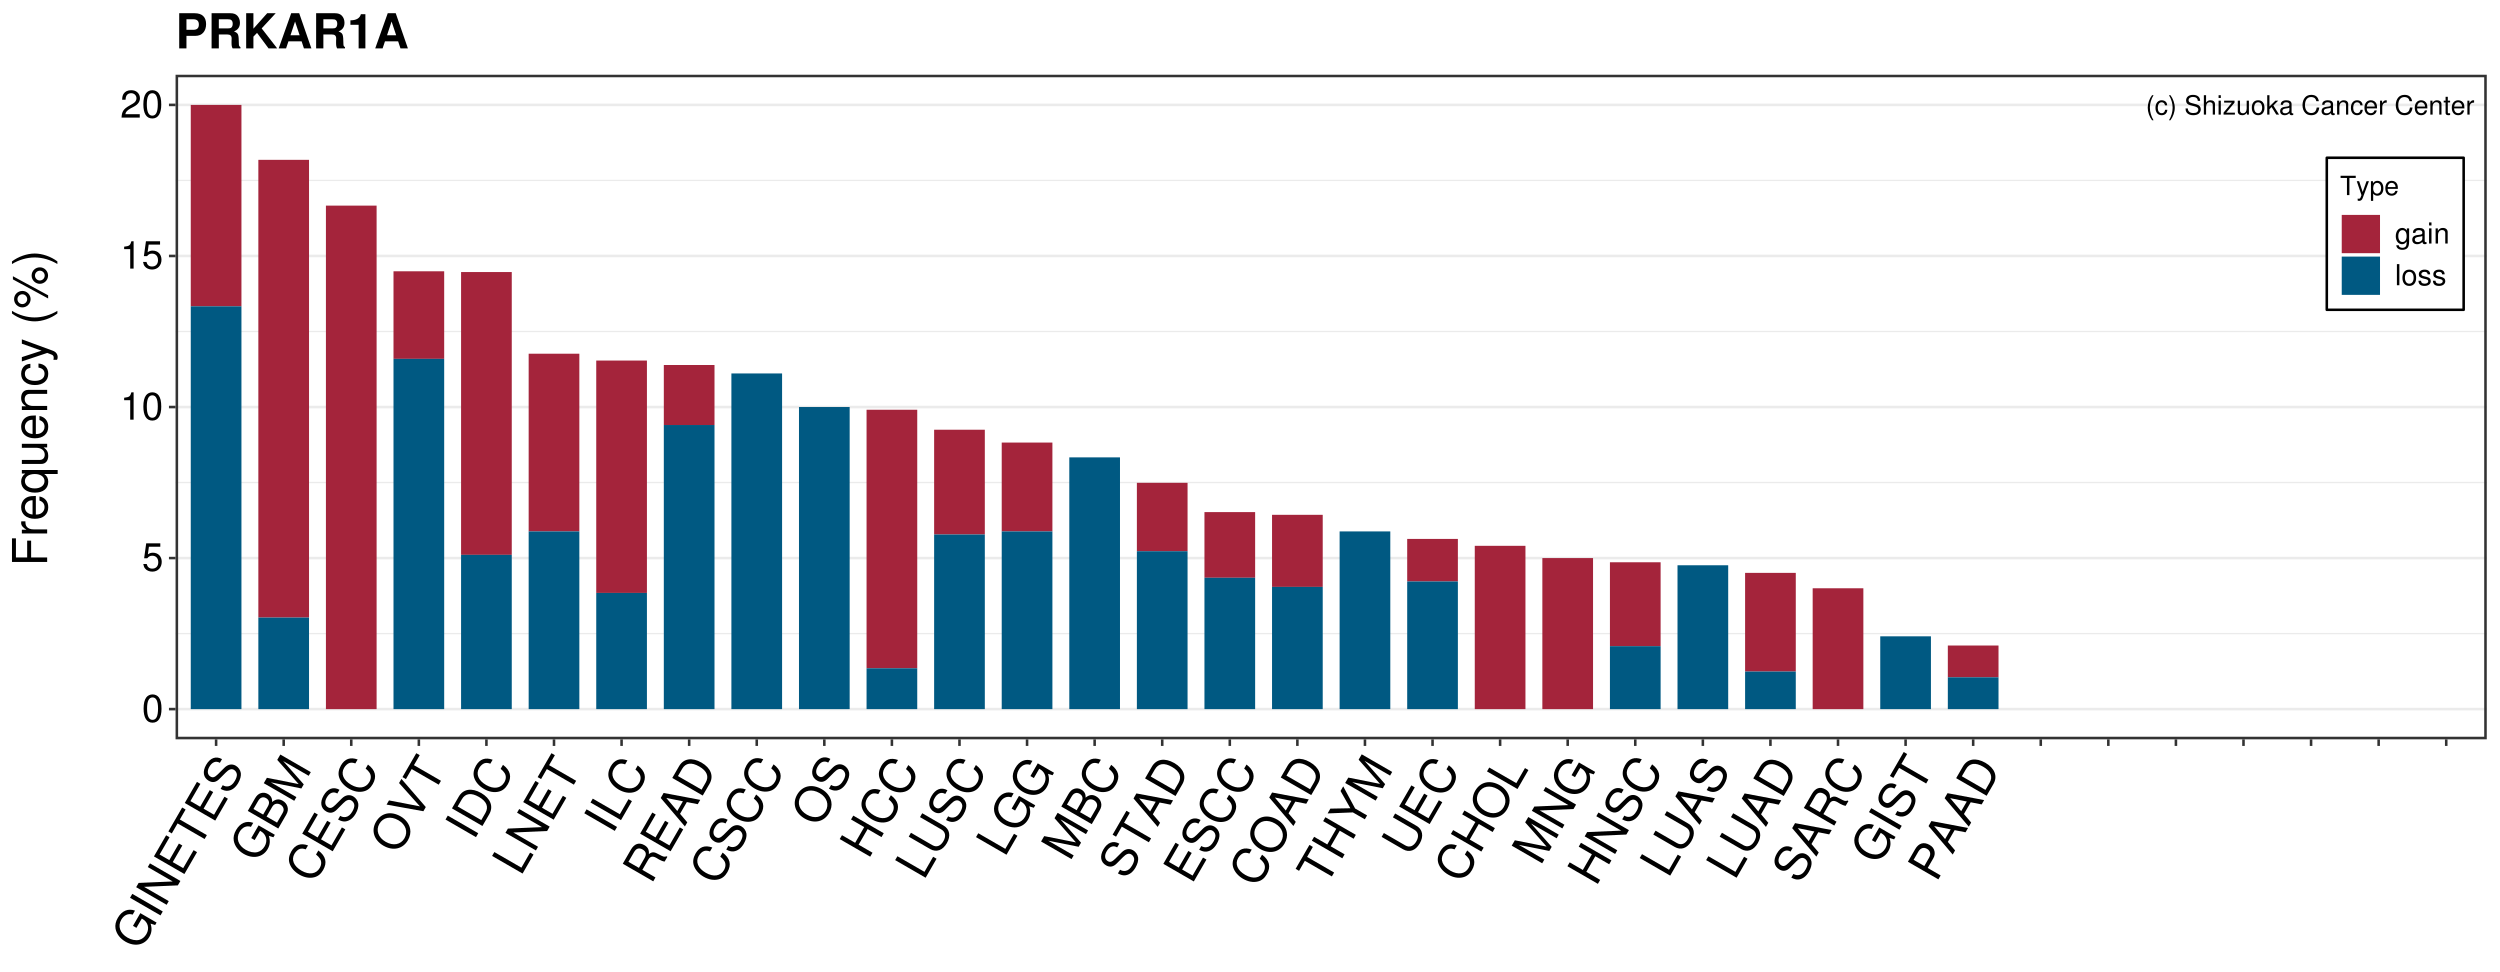<?xml version="1.0" encoding="UTF-8"?>
<svg xmlns="http://www.w3.org/2000/svg" xmlns:xlink="http://www.w3.org/1999/xlink" width="1036pt" height="403pt" viewBox="0 0 1036 403" version="1.1">
<defs>
<g>
<symbol overflow="visible" id="glyph0-0">
<path style="stroke:none;" d=""/>
</symbol>
<symbol overflow="visible" id="glyph0-1">
<path style="stroke:none;" d="M 2.609 -8.047 C 1.5 -6.609 0.812 -4.594 0.812 -2.859 C 0.812 -1.109 1.5 0.891 2.609 2.344 L 3.219 2.344 C 2.25 0.766 1.703 -1.094 1.703 -2.859 C 1.703 -4.625 2.25 -6.484 3.219 -8.047 Z M 2.609 -8.047 "/>
</symbol>
<symbol overflow="visible" id="glyph0-2">
<path style="stroke:none;" d="M 5.203 -3.844 C 5.156 -4.406 5.031 -4.766 4.812 -5.094 C 4.422 -5.641 3.719 -5.953 2.922 -5.953 C 1.359 -5.953 0.344 -4.719 0.344 -2.797 C 0.344 -0.922 1.344 0.25 2.906 0.25 C 4.281 0.25 5.156 -0.578 5.266 -1.984 L 4.344 -1.984 C 4.188 -1.062 3.719 -0.594 2.922 -0.594 C 1.906 -0.594 1.297 -1.422 1.297 -2.797 C 1.297 -4.234 1.906 -5.109 2.906 -5.109 C 3.672 -5.109 4.172 -4.656 4.281 -3.844 Z M 5.203 -3.844 "/>
</symbol>
<symbol overflow="visible" id="glyph0-3">
<path style="stroke:none;" d="M 1.031 2.344 C 2.125 0.891 2.828 -1.109 2.828 -2.844 C 2.828 -4.594 2.125 -6.609 1.031 -8.047 L 0.422 -8.047 C 1.391 -6.469 1.938 -4.625 1.938 -2.844 C 1.938 -1.094 1.391 0.766 0.422 2.344 Z M 1.031 2.344 "/>
</symbol>
<symbol overflow="visible" id="glyph0-4">
<path style="stroke:none;" d=""/>
</symbol>
<symbol overflow="visible" id="glyph0-5">
<path style="stroke:none;" d="M 6.578 -5.688 C 6.578 -7.266 5.484 -8.188 3.641 -8.188 C 1.859 -8.188 0.766 -7.281 0.766 -5.828 C 0.766 -4.844 1.297 -4.219 2.359 -3.938 L 4.359 -3.406 C 5.375 -3.141 5.828 -2.734 5.828 -2.109 C 5.828 -1.672 5.594 -1.234 5.266 -1 C 4.938 -0.766 4.438 -0.656 3.781 -0.656 C 2.906 -0.656 2.312 -0.859 1.922 -1.328 C 1.625 -1.672 1.484 -2.062 1.5 -2.562 L 0.531 -2.562 C 0.547 -1.828 0.688 -1.344 1 -0.891 C 1.562 -0.141 2.484 0.25 3.719 0.25 C 4.672 0.25 5.453 0.031 5.969 -0.359 C 6.516 -0.797 6.859 -1.516 6.859 -2.203 C 6.859 -3.203 6.234 -3.938 5.141 -4.234 L 3.125 -4.766 C 2.156 -5.031 1.797 -5.344 1.797 -5.969 C 1.797 -6.781 2.516 -7.328 3.594 -7.328 C 4.875 -7.328 5.594 -6.734 5.609 -5.688 Z M 6.578 -5.688 "/>
</symbol>
<symbol overflow="visible" id="glyph0-6">
<path style="stroke:none;" d="M 0.766 -8.047 L 0.766 0 L 1.688 0 L 1.688 -3.188 C 1.688 -4.375 2.312 -5.141 3.266 -5.141 C 3.562 -5.141 3.859 -5.047 4.078 -4.875 C 4.344 -4.688 4.453 -4.422 4.453 -4.016 L 4.453 0 L 5.375 0 L 5.375 -4.375 C 5.375 -5.344 4.672 -5.953 3.547 -5.953 C 2.734 -5.953 2.234 -5.703 1.688 -5 L 1.688 -8.047 Z M 0.766 -8.047 "/>
</symbol>
<symbol overflow="visible" id="glyph0-7">
<path style="stroke:none;" d="M 1.656 -5.781 L 0.734 -5.781 L 0.734 0 L 1.656 0 Z M 1.656 -8.047 L 0.734 -8.047 L 0.734 -6.891 L 1.656 -6.891 Z M 1.656 -8.047 "/>
</symbol>
<symbol overflow="visible" id="glyph0-8">
<path style="stroke:none;" d="M 4.891 -5.781 L 0.578 -5.781 L 0.578 -4.984 L 3.797 -4.984 L 0.344 -0.828 L 0.344 0 L 5.047 0 L 5.047 -0.812 L 1.453 -0.812 L 4.891 -4.969 Z M 4.891 -5.781 "/>
</symbol>
<symbol overflow="visible" id="glyph0-9">
<path style="stroke:none;" d="M 5.328 0 L 5.328 -5.781 L 4.406 -5.781 L 4.406 -2.5 C 4.406 -1.328 3.797 -0.547 2.828 -0.547 C 2.094 -0.547 1.641 -1 1.641 -1.688 L 1.641 -5.781 L 0.719 -5.781 L 0.719 -1.328 C 0.719 -0.359 1.438 0.25 2.562 0.25 C 3.406 0.25 3.953 -0.047 4.5 -0.812 L 4.5 0 Z M 5.328 0 "/>
</symbol>
<symbol overflow="visible" id="glyph0-10">
<path style="stroke:none;" d="M 3 -5.953 C 1.375 -5.953 0.391 -4.797 0.391 -2.844 C 0.391 -0.906 1.375 0.25 3.016 0.25 C 4.641 0.25 5.641 -0.906 5.641 -2.812 C 5.641 -4.812 4.672 -5.953 3 -5.953 Z M 3.016 -5.109 C 4.047 -5.109 4.672 -4.25 4.672 -2.812 C 4.672 -1.453 4.031 -0.594 3.016 -0.594 C 1.984 -0.594 1.359 -1.453 1.359 -2.844 C 1.359 -4.234 1.984 -5.109 3.016 -5.109 Z M 3.016 -5.109 "/>
</symbol>
<symbol overflow="visible" id="glyph0-11">
<path style="stroke:none;" d="M 1.562 -8.047 L 0.641 -8.047 L 0.641 0 L 1.562 0 L 1.562 -2.25 L 2.453 -3.141 L 4.406 0 L 5.547 0 L 3.188 -3.797 L 5.188 -5.781 L 4.016 -5.781 L 1.562 -3.344 Z M 1.562 -8.047 "/>
</symbol>
<symbol overflow="visible" id="glyph0-12">
<path style="stroke:none;" d="M 5.906 -0.547 C 5.812 -0.516 5.766 -0.516 5.719 -0.516 C 5.391 -0.516 5.219 -0.688 5.219 -0.969 L 5.219 -4.375 C 5.219 -5.406 4.469 -5.953 3.031 -5.953 C 2.203 -5.953 1.5 -5.719 1.109 -5.281 C 0.844 -4.984 0.734 -4.656 0.719 -4.078 L 1.641 -4.078 C 1.719 -4.781 2.141 -5.109 3 -5.109 C 3.828 -5.109 4.297 -4.797 4.297 -4.234 L 4.297 -4 C 4.297 -3.609 4.062 -3.453 3.344 -3.359 C 2.031 -3.188 1.828 -3.141 1.484 -3 C 0.812 -2.734 0.469 -2.203 0.469 -1.453 C 0.469 -0.406 1.188 0.25 2.359 0.25 C 3.094 0.25 3.672 0 4.328 -0.594 C 4.391 -0.016 4.688 0.25 5.281 0.25 C 5.469 0.25 5.609 0.234 5.906 0.156 Z M 4.297 -1.828 C 4.297 -1.516 4.203 -1.328 3.938 -1.078 C 3.562 -0.734 3.109 -0.547 2.562 -0.547 C 1.844 -0.547 1.422 -0.891 1.422 -1.484 C 1.422 -2.094 1.828 -2.391 2.812 -2.547 C 3.797 -2.672 3.984 -2.719 4.297 -2.859 Z M 4.297 -1.828 "/>
</symbol>
<symbol overflow="visible" id="glyph0-13">
<path style="stroke:none;" d="M 7.312 -5.562 C 7 -7.328 5.969 -8.188 4.203 -8.188 C 3.125 -8.188 2.25 -7.844 1.656 -7.188 C 0.922 -6.391 0.531 -5.234 0.531 -3.938 C 0.531 -2.609 0.938 -1.469 1.703 -0.688 C 2.312 -0.047 3.109 0.25 4.172 0.25 C 6.125 0.25 7.234 -0.812 7.484 -2.938 L 6.422 -2.938 C 6.328 -2.391 6.219 -2.016 6.047 -1.688 C 5.719 -1.031 5.031 -0.656 4.172 -0.656 C 2.578 -0.656 1.562 -1.938 1.562 -3.938 C 1.562 -6.016 2.531 -7.281 4.094 -7.281 C 4.734 -7.281 5.344 -7.078 5.672 -6.766 C 5.969 -6.5 6.141 -6.156 6.266 -5.562 Z M 7.312 -5.562 "/>
</symbol>
<symbol overflow="visible" id="glyph0-14">
<path style="stroke:none;" d="M 0.766 -5.781 L 0.766 0 L 1.703 0 L 1.703 -3.188 C 1.703 -4.375 2.312 -5.141 3.266 -5.141 C 4 -5.141 4.469 -4.703 4.469 -4.016 L 4.469 0 L 5.375 0 L 5.375 -4.375 C 5.375 -5.328 4.656 -5.953 3.547 -5.953 C 2.688 -5.953 2.125 -5.625 1.625 -4.812 L 1.625 -5.781 Z M 0.766 -5.781 "/>
</symbol>
<symbol overflow="visible" id="glyph0-15">
<path style="stroke:none;" d="M 5.672 -2.578 C 5.672 -3.469 5.594 -4 5.438 -4.438 C 5.062 -5.375 4.172 -5.953 3.094 -5.953 C 1.484 -5.953 0.438 -4.719 0.438 -2.812 C 0.438 -0.922 1.453 0.25 3.078 0.25 C 4.391 0.25 5.312 -0.5 5.547 -1.75 L 4.625 -1.75 C 4.359 -1 3.844 -0.594 3.109 -0.594 C 2.516 -0.594 2.016 -0.859 1.719 -1.344 C 1.484 -1.672 1.406 -2.016 1.406 -2.578 Z M 1.422 -3.344 C 1.5 -4.406 2.156 -5.109 3.078 -5.109 C 3.984 -5.109 4.688 -4.359 4.688 -3.406 C 4.688 -3.375 4.688 -3.359 4.672 -3.344 Z M 1.422 -3.344 "/>
</symbol>
<symbol overflow="visible" id="glyph0-16">
<path style="stroke:none;" d="M 0.766 -5.781 L 0.766 0 L 1.688 0 L 1.688 -3 C 1.688 -3.828 1.906 -4.375 2.344 -4.688 C 2.625 -4.906 2.906 -4.969 3.547 -4.984 L 3.547 -5.922 C 3.391 -5.938 3.312 -5.953 3.188 -5.953 C 2.594 -5.953 2.141 -5.594 1.609 -4.734 L 1.609 -5.781 Z M 0.766 -5.781 "/>
</symbol>
<symbol overflow="visible" id="glyph0-17">
<path style="stroke:none;" d="M 2.812 -5.781 L 1.859 -5.781 L 1.859 -7.375 L 0.938 -7.375 L 0.938 -5.781 L 0.156 -5.781 L 0.156 -5.031 L 0.938 -5.031 L 0.938 -0.656 C 0.938 -0.078 1.344 0.25 2.062 0.25 C 2.281 0.25 2.5 0.234 2.812 0.172 L 2.812 -0.594 C 2.688 -0.562 2.547 -0.547 2.359 -0.547 C 1.969 -0.547 1.859 -0.656 1.859 -1.078 L 1.859 -5.031 L 2.812 -5.031 Z M 2.812 -5.781 "/>
</symbol>
<symbol overflow="visible" id="glyph1-0">
<path style="stroke:none;" d=""/>
</symbol>
<symbol overflow="visible" id="glyph1-1">
<path style="stroke:none;" d="M 4.406 -11.344 C 3.344 -11.344 2.391 -10.875 1.797 -10.094 C 1.062 -9.109 0.688 -7.578 0.688 -5.484 C 0.688 -1.656 1.969 0.375 4.406 0.375 C 6.797 0.375 8.109 -1.656 8.109 -5.391 C 8.109 -7.594 7.766 -9.078 7.016 -10.094 C 6.422 -10.891 5.469 -11.344 4.406 -11.344 Z M 4.406 -10.094 C 5.922 -10.094 6.672 -8.562 6.672 -5.516 C 6.672 -2.297 5.938 -0.797 4.375 -0.797 C 2.875 -0.797 2.125 -2.375 2.125 -5.469 C 2.125 -8.578 2.875 -10.094 4.406 -10.094 Z M 4.406 -10.094 "/>
</symbol>
<symbol overflow="visible" id="glyph1-2">
<path style="stroke:none;" d="M 7.609 -11.344 L 1.766 -11.344 L 0.906 -5.172 L 2.203 -5.172 C 2.859 -5.953 3.406 -6.219 4.281 -6.219 C 5.812 -6.219 6.766 -5.188 6.766 -3.5 C 6.766 -1.875 5.828 -0.875 4.281 -0.875 C 3.062 -0.875 2.297 -1.5 1.969 -2.781 L 0.562 -2.781 C 0.75 -1.859 0.906 -1.406 1.25 -0.984 C 1.891 -0.125 3.047 0.375 4.312 0.375 C 6.609 0.375 8.203 -1.297 8.203 -3.703 C 8.203 -5.938 6.719 -7.469 4.547 -7.469 C 3.75 -7.469 3.109 -7.266 2.453 -6.781 L 2.891 -9.953 L 7.609 -9.953 Z M 7.609 -11.344 "/>
</symbol>
<symbol overflow="visible" id="glyph1-3">
<path style="stroke:none;" d="M 4.141 -8.078 L 4.141 0 L 5.547 0 L 5.547 -11.344 L 4.625 -11.344 C 4.125 -9.594 3.812 -9.359 1.625 -9.094 L 1.625 -8.078 Z M 4.141 -8.078 "/>
</symbol>
<symbol overflow="visible" id="glyph1-4">
<path style="stroke:none;" d="M 8.094 -1.391 L 2.125 -1.391 C 2.266 -2.312 2.781 -2.906 4.172 -3.734 L 5.781 -4.594 C 7.359 -5.453 8.172 -6.625 8.172 -8.016 C 8.172 -8.953 7.797 -9.844 7.125 -10.453 C 6.453 -11.062 5.609 -11.344 4.547 -11.344 C 3.109 -11.344 2.031 -10.828 1.406 -9.875 C 1.016 -9.266 0.828 -8.562 0.797 -7.406 L 2.203 -7.406 C 2.25 -8.172 2.359 -8.641 2.547 -9.016 C 2.906 -9.703 3.641 -10.109 4.5 -10.109 C 5.781 -10.109 6.734 -9.203 6.734 -7.984 C 6.734 -7.094 6.203 -6.312 5.203 -5.75 L 3.734 -4.906 C 1.359 -3.562 0.672 -2.5 0.547 0 L 8.094 0 Z M 8.094 -1.391 "/>
</symbol>
<symbol overflow="visible" id="glyph2-0">
<path style="stroke:none;" d=""/>
</symbol>
<symbol overflow="visible" id="glyph2-1">
<path style="stroke:none;" d="M 0.422 -16.141 L -2.625 -10.875 L -1.203 -10.047 L 1.031 -13.891 L 1.391 -13.688 C 3.625 -12.391 4.281 -9.797 2.953 -7.484 C 2.219 -6.203 1.094 -5.312 -0.156 -5.031 C -1.547 -4.734 -3.328 -5.094 -4.891 -6 C -7.984 -7.781 -9.031 -10.734 -7.484 -13.406 C -6.375 -15.328 -4.594 -16.156 -2.75 -15.531 L -1.797 -17.188 C -4.625 -18.219 -7.219 -17.125 -8.891 -14.219 C -9.781 -12.688 -10.109 -11.219 -9.859 -9.766 C -9.484 -7.609 -8.016 -5.641 -5.75 -4.328 C -1.859 -2.078 2.203 -2.906 4.172 -6.312 C 5.172 -8.031 5.312 -9.781 4.672 -11.797 L 6.562 -11.219 L 7.156 -12.234 Z M 0.422 -16.141 "/>
</symbol>
<symbol overflow="visible" id="glyph2-2">
<path style="stroke:none;" d="M -10.688 -10.656 L -11.625 -9.031 L 1 -1.734 L 1.938 -3.359 Z M -10.688 -10.656 "/>
</symbol>
<symbol overflow="visible" id="glyph2-3">
<path style="stroke:none;" d="M -6.156 -18.484 L -7.047 -16.953 L 3.281 -10.984 L -10.844 -10.375 L -11.859 -8.609 L 0.766 -1.312 L 1.641 -2.844 L -8.594 -8.75 L 5.406 -9.359 L 6.469 -11.188 Z M -6.156 -18.484 "/>
</symbol>
<symbol overflow="visible" id="glyph2-4">
<path style="stroke:none;" d="M -3.922 -6.5 L 0.047 -13.375 L -1.375 -14.188 L -5.344 -7.312 L -9.375 -9.641 L -5.25 -16.781 L -6.672 -17.609 L -11.719 -8.859 L 0.906 -1.562 L 6.141 -10.625 L 4.719 -11.453 L 0.406 -4 Z M -3.922 -6.5 "/>
</symbol>
<symbol overflow="visible" id="glyph2-5">
<path style="stroke:none;" d="M -7.656 -12.594 L -5.266 -16.734 L -6.688 -17.562 L -12.406 -7.656 L -10.984 -6.828 L -8.594 -10.984 L 2.609 -4.516 L 3.547 -6.125 Z M -7.656 -12.594 "/>
</symbol>
<symbol overflow="visible" id="glyph2-6">
<path style="stroke:none;" d="M -2.953 -15.484 C -5.438 -16.891 -7.859 -16.016 -9.531 -13.109 C -11.141 -10.328 -10.719 -7.812 -8.438 -6.5 C -6.891 -5.609 -5.438 -5.859 -4.047 -7.266 L -1.422 -9.906 C -0.078 -11.281 0.984 -11.625 1.984 -11.047 C 2.641 -10.672 3.141 -9.906 3.203 -9.141 C 3.25 -8.438 2.984 -7.531 2.391 -6.516 C 1.609 -5.156 0.734 -4.406 -0.328 -4.219 C -1.172 -4.078 -1.875 -4.219 -2.656 -4.688 L -3.531 -3.156 C -2.359 -2.516 -1.469 -2.281 -0.5 -2.375 C 1.172 -2.578 2.641 -3.656 3.75 -5.578 C 4.625 -7.094 4.984 -8.516 4.844 -9.688 C 4.656 -10.938 3.844 -12.125 2.75 -12.75 C 1.203 -13.656 -0.516 -13.344 -1.969 -11.891 L -4.656 -9.219 C -5.953 -7.953 -6.75 -7.672 -7.703 -8.234 C -9 -8.969 -9.203 -10.594 -8.219 -12.281 C -7.062 -14.297 -5.484 -14.891 -3.844 -13.953 Z M -2.953 -15.484 "/>
</symbol>
<symbol overflow="visible" id="glyph2-7">
<path style="stroke:none;" d="M 0.797 -1.359 L 4.078 -7.062 C 4.781 -8.266 4.953 -9.328 4.609 -10.438 C 4.312 -11.453 3.625 -12.297 2.641 -12.859 C 1.109 -13.75 -0.219 -13.594 -1.766 -12.344 C -1.641 -13.797 -2.234 -14.938 -3.516 -15.672 C -4.438 -16.203 -5.438 -16.328 -6.422 -16.016 C -7.406 -15.719 -8.172 -15.016 -8.875 -13.797 L -11.828 -8.656 Z M -5.469 -7.141 L -9.484 -9.453 L -7.672 -12.578 C -7.156 -13.469 -6.75 -13.906 -6.172 -14.141 C -5.562 -14.406 -4.906 -14.344 -4.219 -13.938 C -3.547 -13.547 -3.141 -13 -3.047 -12.328 C -2.984 -11.719 -3.141 -11.156 -3.656 -10.266 Z M 0.297 -3.812 L -4.047 -6.312 L -1.766 -10.25 C -1.328 -11.016 -0.828 -11.438 -0.188 -11.578 C 0.422 -11.719 1.094 -11.609 1.719 -11.25 C 2.312 -10.891 2.766 -10.375 2.938 -9.766 C 3.141 -9.156 3.016 -8.516 2.578 -7.75 Z M 0.297 -3.812 "/>
</symbol>
<symbol overflow="visible" id="glyph2-8">
<path style="stroke:none;" d="M 4.688 -8.109 L -3.844 -17.766 L 6.734 -11.656 L 7.609 -13.172 L -5.016 -20.469 L -6.297 -18.25 L 2.578 -8.219 L -10.578 -10.828 L -11.875 -8.594 L 0.75 -1.297 L 1.641 -2.828 L -8.938 -8.938 L 3.703 -6.406 Z M 4.688 -8.109 "/>
</symbol>
<symbol overflow="visible" id="glyph2-9">
<path style="stroke:none;" d="M -2.094 -16.5 C -5.156 -17.594 -7.422 -16.766 -9.016 -14.016 C -10 -12.297 -10.25 -10.641 -9.766 -9.094 C -9.172 -7.25 -7.734 -5.578 -5.688 -4.391 C -3.609 -3.188 -1.438 -2.797 0.484 -3.297 C 2.047 -3.688 3.219 -4.656 4.172 -6.297 C 5.938 -9.375 5.281 -12.078 2.188 -14.391 L 1.219 -12.719 C 2 -12.078 2.484 -11.578 2.828 -11.016 C 3.578 -9.906 3.531 -8.5 2.75 -7.141 C 1.297 -4.625 -1.625 -4.188 -4.781 -6.016 C -8.016 -7.875 -9.125 -10.562 -7.719 -13 C -7.125 -14.016 -6.25 -14.797 -5.484 -15.047 C -4.781 -15.25 -4.078 -15.219 -3.047 -14.859 Z M -2.094 -16.5 "/>
</symbol>
<symbol overflow="visible" id="glyph2-10">
<path style="stroke:none;" d="M -8.938 -14.141 C -11.031 -10.516 -9.766 -6.531 -5.828 -4.25 C -1.875 -1.969 2.188 -2.875 4.297 -6.516 C 5.172 -8.047 5.516 -9.688 5.219 -11.203 C 4.859 -13.266 3.359 -15.203 1.312 -16.391 C -2.766 -18.75 -6.797 -17.859 -8.938 -14.141 Z M -7.531 -13.328 C -5.953 -16.062 -2.844 -16.641 0.359 -14.797 C 3.406 -13.047 4.406 -10.016 2.875 -7.344 C 1.328 -4.672 -1.781 -4.062 -4.906 -5.859 C -8.031 -7.656 -9.062 -10.672 -7.531 -13.328 Z M -7.531 -13.328 "/>
</symbol>
<symbol overflow="visible" id="glyph2-11">
<path style="stroke:none;" d="M 3.922 -6.797 L -6.172 -18.469 L -7.156 -16.75 L 1.5 -7.078 L -11.328 -9.547 L -12.328 -7.812 L 2.922 -5.062 Z M 3.922 -6.797 "/>
</symbol>
<symbol overflow="visible" id="glyph2-12">
<path style="stroke:none;" d="M 0.891 -1.547 L 3.703 -6.406 C 5.547 -9.594 4.281 -12.953 0.359 -15.219 C -3.562 -17.469 -7.078 -16.906 -8.922 -13.703 L -11.734 -8.844 Z M 0.406 -3.984 L -9.375 -9.625 L -7.656 -12.594 C -6.219 -15.094 -3.781 -15.453 -0.562 -13.594 C 2.641 -11.75 3.562 -9.453 2.125 -6.953 Z M 0.406 -3.984 "/>
</symbol>
<symbol overflow="visible" id="glyph2-13">
<path style="stroke:none;" d="M -10.891 -10.281 L -11.828 -8.672 L 0.797 -1.375 L 5.328 -9.234 L 3.906 -10.062 L 0.312 -3.812 Z M -10.891 -10.281 "/>
</symbol>
<symbol overflow="visible" id="glyph2-14">
<path style="stroke:none;" d="M -3.578 -6.359 L -1.172 -10.516 C -0.344 -11.969 0.719 -12.203 2.281 -11.297 L 3.391 -10.625 C 4.172 -10.188 5.016 -9.875 5.656 -9.797 L 6.797 -11.766 L 6.406 -12 C 5.625 -11.625 5.109 -11.766 3.406 -12.703 C 1.328 -13.891 0.516 -13.922 -0.875 -12.891 C -0.734 -14.703 -1.297 -15.781 -2.734 -16.609 C -4.922 -17.875 -6.906 -17.203 -8.328 -14.719 L -11.688 -8.906 L 0.938 -1.609 L 1.859 -3.219 Z M -5 -7.188 L -9.344 -9.688 L -7.094 -13.594 C -6.562 -14.5 -6.125 -14.922 -5.562 -15.125 C -4.938 -15.344 -4.234 -15.25 -3.484 -14.812 C -1.984 -13.953 -1.75 -12.812 -2.75 -11.094 Z M -5 -7.188 "/>
</symbol>
<symbol overflow="visible" id="glyph2-15">
<path style="stroke:none;" d="M 0.969 -10.406 L 5.5 -9.516 L 6.531 -11.312 L -8.656 -14.172 L -9.844 -12.094 L 0.172 -0.297 L 1.156 -2 L -1.844 -5.531 Z M -0.656 -10.719 L -2.984 -6.703 L -7.531 -12.109 Z M -0.656 -10.719 "/>
</symbol>
<symbol overflow="visible" id="glyph2-16">
<path style="stroke:none;" d="M -0.234 -12.875 L 5.516 -9.547 L 6.438 -11.156 L -6.188 -18.453 L -7.109 -16.844 L -1.656 -13.688 L -5.406 -7.188 L -10.859 -10.344 L -11.797 -8.734 L 0.828 -1.438 L 1.781 -3.078 L -3.969 -6.406 Z M -0.234 -12.875 "/>
</symbol>
<symbol overflow="visible" id="glyph2-17">
<path style="stroke:none;" d="M -7.094 -16.859 L 1.766 -11.734 C 3.469 -10.75 3.781 -8.922 2.609 -6.906 C 2.078 -5.969 1.406 -5.312 0.641 -4.969 C -0.219 -4.641 -1.016 -4.703 -1.984 -5.25 L -10.844 -10.375 L -11.766 -8.766 L -2.906 -3.641 C -0.328 -2.156 2.297 -3.062 4.031 -6.078 C 5.75 -9.031 5.219 -11.891 2.688 -13.344 L -6.172 -18.469 Z M -7.094 -16.859 "/>
</symbol>
<symbol overflow="visible" id="glyph2-18">
<path style="stroke:none;" d="M -1.078 -9.562 L -6.016 -18.75 L -7.125 -16.828 L -3.062 -9.672 L -11.344 -9.516 L -12.484 -7.531 L -2.016 -7.953 L 2.938 -5.094 L 3.875 -6.703 Z M -1.078 -9.562 "/>
</symbol>
<symbol overflow="visible" id="glyph2-19">
<path style="stroke:none;" d="M -3.516 -6.281 L -1.219 -10.25 C -0.656 -11.234 -0.484 -12.188 -0.703 -13.203 C -0.953 -14.359 -1.578 -15.172 -2.75 -15.844 C -5.125 -17.219 -7.266 -16.578 -8.703 -14.094 L -11.719 -8.859 L 0.906 -1.562 L 1.844 -3.188 Z M -4.922 -7.094 L -9.359 -9.656 L -7.422 -13.016 C -6.531 -14.562 -5.172 -15.016 -3.781 -14.203 C -2.406 -13.406 -2.094 -12 -2.984 -10.453 Z M -4.922 -7.094 "/>
</symbol>
<symbol overflow="visible" id="glyph3-0">
<path style="stroke:none;" d=""/>
</symbol>
<symbol overflow="visible" id="glyph3-1">
<path style="stroke:none;" d="M -6.641 -3.656 L -6.641 -10.625 L -8.281 -10.625 L -8.281 -3.656 L -12.938 -3.656 L -12.938 -11.578 L -14.578 -11.578 L -14.578 -1.797 L 0 -1.797 L 0 -3.656 Z M -6.641 -3.656 "/>
</symbol>
<symbol overflow="visible" id="glyph3-2">
<path style="stroke:none;" d="M -10.484 -1.375 L 0 -1.375 L 0 -3.062 L -5.438 -3.062 C -6.938 -3.062 -7.922 -3.438 -8.5 -4.234 C -8.875 -4.766 -9 -5.266 -9.016 -6.422 L -10.719 -6.422 C -10.766 -6.141 -10.781 -6 -10.781 -5.781 C -10.781 -4.703 -10.141 -3.875 -8.578 -2.922 L -10.484 -2.922 Z M -10.484 -1.375 "/>
</symbol>
<symbol overflow="visible" id="glyph3-3">
<path style="stroke:none;" d="M -4.688 -10.266 C -6.281 -10.266 -7.234 -10.141 -8.016 -9.844 C -9.734 -9.156 -10.781 -7.562 -10.781 -5.594 C -10.781 -2.688 -8.547 -0.797 -5.094 -0.797 C -1.656 -0.797 0.453 -2.625 0.453 -5.562 C 0.453 -7.953 -0.906 -9.625 -3.188 -10.047 L -3.188 -8.359 C -1.797 -7.906 -1.078 -6.953 -1.078 -5.625 C -1.078 -4.562 -1.562 -3.656 -2.438 -3.094 C -3.047 -2.703 -3.641 -2.562 -4.688 -2.547 Z M -6.047 -2.578 C -7.984 -2.719 -9.234 -3.906 -9.234 -5.578 C -9.234 -7.219 -7.875 -8.484 -6.156 -8.484 C -6.125 -8.484 -6.078 -8.484 -6.047 -8.453 Z M -6.047 -2.578 "/>
</symbol>
<symbol overflow="visible" id="glyph3-4">
<path style="stroke:none;" d="M 4.359 -9.906 L -10.484 -9.906 L -10.484 -8.422 L -9.078 -8.422 C -10.188 -7.641 -10.781 -6.453 -10.781 -5.078 C -10.781 -2.312 -8.516 -0.516 -5.047 -0.516 C -1.641 -0.516 0.453 -2.234 0.453 -5 C 0.453 -6.453 -0.062 -7.453 -1.203 -8.234 L 4.359 -8.234 Z M -9.219 -5.312 C -9.219 -7.094 -7.625 -8.234 -5.094 -8.234 C -2.703 -8.234 -1.094 -7.078 -1.094 -5.312 C -1.094 -3.484 -2.719 -2.266 -5.156 -2.266 C -7.578 -2.266 -9.219 -3.484 -9.219 -5.312 Z M -9.219 -5.312 "/>
</symbol>
<symbol overflow="visible" id="glyph3-5">
<path style="stroke:none;" d="M 0 -9.641 L -10.484 -9.641 L -10.484 -7.984 L -4.547 -7.984 C -2.406 -7.984 -1 -6.859 -1 -5.125 C -1 -3.797 -1.797 -2.953 -3.062 -2.953 L -10.484 -2.953 L -10.484 -1.297 L -2.406 -1.297 C -0.656 -1.297 0.453 -2.594 0.453 -4.641 C 0.453 -6.188 -0.078 -7.156 -1.453 -8.141 L 0 -8.141 Z M 0 -9.641 "/>
</symbol>
<symbol overflow="visible" id="glyph3-6">
<path style="stroke:none;" d="M -10.484 -1.406 L 0 -1.406 L 0 -3.078 L -5.781 -3.078 C -7.922 -3.078 -9.312 -4.203 -9.312 -5.922 C -9.312 -7.234 -8.516 -8.078 -7.266 -8.078 L 0 -8.078 L 0 -9.734 L -7.922 -9.734 C -9.656 -9.734 -10.781 -8.438 -10.781 -6.422 C -10.781 -4.859 -10.188 -3.859 -8.719 -2.938 L -10.484 -2.938 Z M -10.484 -1.406 "/>
</symbol>
<symbol overflow="visible" id="glyph3-7">
<path style="stroke:none;" d="M -6.953 -9.422 C -7.984 -9.344 -8.641 -9.125 -9.219 -8.719 C -10.203 -8 -10.781 -6.734 -10.781 -5.281 C -10.781 -2.453 -8.547 -0.625 -5.062 -0.625 C -1.688 -0.625 0.453 -2.422 0.453 -5.266 C 0.453 -7.766 -1.047 -9.344 -3.594 -9.547 L -3.594 -7.859 C -1.922 -7.578 -1.078 -6.719 -1.078 -5.297 C -1.078 -3.453 -2.578 -2.359 -5.062 -2.359 C -7.688 -2.359 -9.234 -3.438 -9.234 -5.266 C -9.234 -6.656 -8.422 -7.547 -6.953 -7.734 Z M -6.953 -9.422 "/>
</symbol>
<symbol overflow="visible" id="glyph3-8">
<path style="stroke:none;" d="M -10.484 -7.766 L -2.312 -4.859 L -10.484 -2.188 L -10.484 -0.406 L 0.047 -3.938 L 1.703 -3.297 C 2.438 -3.047 2.719 -2.656 2.719 -1.953 C 2.719 -1.719 2.688 -1.438 2.594 -1.078 L 4.094 -1.078 C 4.281 -1.422 4.359 -1.766 4.359 -2.203 C 4.359 -2.734 4.188 -3.312 3.859 -3.766 C 3.484 -4.281 3.047 -4.578 2.203 -4.906 L -10.484 -9.562 Z M -10.484 -7.766 "/>
</symbol>
<symbol overflow="visible" id="glyph3-9">
<path style="stroke:none;" d=""/>
</symbol>
<symbol overflow="visible" id="glyph3-10">
<path style="stroke:none;" d="M -14.578 -4.719 C -11.953 -2.719 -8.312 -1.453 -5.188 -1.453 C -2.016 -1.453 1.625 -2.719 4.234 -4.719 L 4.234 -5.812 C 1.375 -4.062 -1.984 -3.078 -5.188 -3.078 C -8.359 -3.078 -11.734 -4.062 -14.578 -5.812 Z M -14.578 -4.719 "/>
</symbol>
<symbol overflow="visible" id="glyph3-11">
<path style="stroke:none;" d="M -13.703 -3.984 C -13.703 -2.125 -12.156 -0.578 -10.281 -0.578 C -8.406 -0.578 -6.859 -2.125 -6.859 -4 C -6.859 -5.859 -8.406 -7.406 -10.234 -7.406 C -12.188 -7.406 -13.703 -5.906 -13.703 -3.984 Z M -12.297 -3.984 C -12.297 -5.125 -11.406 -6.016 -10.266 -6.016 C -9.156 -6.016 -8.266 -5.094 -8.266 -4 C -8.266 -2.875 -9.188 -1.953 -10.281 -1.953 C -11.406 -1.953 -12.297 -2.875 -12.297 -3.984 Z M -14.188 -12.188 L 0.406 -4.281 L 0.406 -5.594 L -14.188 -13.5 Z M -6.438 -13.766 C -6.438 -11.906 -4.906 -10.359 -3.047 -10.359 C -1.156 -10.359 0.375 -11.906 0.375 -13.781 C 0.375 -15.625 -1.156 -17.188 -3 -17.188 C -4.922 -17.188 -6.438 -15.688 -6.438 -13.766 Z M -5.047 -13.766 C -5.047 -14.906 -4.141 -15.797 -3 -15.797 C -1.922 -15.797 -1.016 -14.875 -1.016 -13.781 C -1.016 -12.656 -1.922 -11.734 -3.047 -11.734 C -4.141 -11.734 -5.047 -12.656 -5.047 -13.766 Z M -5.047 -13.766 "/>
</symbol>
<symbol overflow="visible" id="glyph3-12">
<path style="stroke:none;" d="M 4.234 -1.859 C 1.625 -3.859 -2.016 -5.125 -5.156 -5.125 C -8.312 -5.125 -11.953 -3.859 -14.578 -1.859 L -14.578 -0.766 C -11.719 -2.516 -8.359 -3.5 -5.156 -3.5 C -1.984 -3.5 1.406 -2.516 4.234 -0.766 Z M 4.234 -1.859 "/>
</symbol>
<symbol overflow="visible" id="glyph4-0">
<path style="stroke:none;" d=""/>
</symbol>
<symbol overflow="visible" id="glyph4-1">
<path style="stroke:none;" d="M 3.891 -7.109 L 6.516 -7.109 L 6.516 -8.016 L 0.234 -8.016 L 0.234 -7.109 L 2.875 -7.109 L 2.875 0 L 3.891 0 Z M 3.891 -7.109 "/>
</symbol>
<symbol overflow="visible" id="glyph4-2">
<path style="stroke:none;" d="M 4.266 -5.766 L 2.672 -1.281 L 1.203 -5.766 L 0.219 -5.766 L 2.172 0.016 L 1.812 0.938 C 1.672 1.344 1.469 1.5 1.078 1.5 C 0.953 1.5 0.797 1.469 0.594 1.438 L 0.594 2.25 C 0.781 2.359 0.969 2.391 1.203 2.391 C 1.5 2.391 1.828 2.297 2.062 2.125 C 2.359 1.906 2.516 1.672 2.688 1.203 L 5.266 -5.766 Z M 4.266 -5.766 "/>
</symbol>
<symbol overflow="visible" id="glyph4-3">
<path style="stroke:none;" d="M 0.594 2.391 L 1.516 2.391 L 1.516 -0.609 C 2 -0.016 2.547 0.25 3.281 0.25 C 4.781 0.25 5.75 -0.953 5.75 -2.781 C 5.75 -4.719 4.812 -5.922 3.281 -5.922 C 2.5 -5.922 1.875 -5.578 1.438 -4.891 L 1.438 -5.766 L 0.594 -5.766 Z M 3.125 -5.078 C 4.141 -5.078 4.797 -4.188 4.797 -2.812 C 4.797 -1.5 4.125 -0.609 3.125 -0.609 C 2.156 -0.609 1.516 -1.484 1.516 -2.844 C 1.516 -4.188 2.156 -5.078 3.125 -5.078 Z M 3.125 -5.078 "/>
</symbol>
<symbol overflow="visible" id="glyph4-4">
<path style="stroke:none;" d="M 5.641 -2.578 C 5.641 -3.453 5.578 -3.984 5.406 -4.406 C 5.031 -5.359 4.156 -5.922 3.078 -5.922 C 1.469 -5.922 0.438 -4.703 0.438 -2.812 C 0.438 -0.906 1.438 0.25 3.062 0.25 C 4.375 0.25 5.297 -0.5 5.516 -1.75 L 4.594 -1.75 C 4.344 -0.984 3.828 -0.594 3.094 -0.594 C 2.516 -0.594 2.016 -0.859 1.703 -1.344 C 1.484 -1.672 1.406 -2 1.391 -2.578 Z M 1.422 -3.328 C 1.5 -4.391 2.141 -5.078 3.062 -5.078 C 3.969 -5.078 4.656 -4.328 4.656 -3.391 C 4.656 -3.359 4.656 -3.344 4.656 -3.328 Z M 1.422 -3.328 "/>
</symbol>
<symbol overflow="visible" id="glyph5-0">
<path style="stroke:none;" d=""/>
</symbol>
<symbol overflow="visible" id="glyph5-1">
<path style="stroke:none;" d="M 4.938 -6.281 L 4.938 -5.375 C 4.438 -6.125 3.828 -6.469 3.031 -6.469 C 1.422 -6.469 0.344 -5.078 0.344 -3.031 C 0.344 -2 0.625 -1.156 1.141 -0.562 C 1.609 -0.031 2.281 0.281 2.938 0.281 C 3.734 0.281 4.281 -0.062 4.844 -0.859 L 4.844 -0.531 C 4.844 0.328 4.734 0.844 4.484 1.188 C 4.219 1.562 3.703 1.781 3.094 1.781 C 2.641 1.781 2.234 1.656 1.953 1.438 C 1.734 1.266 1.625 1.094 1.578 0.719 L 0.547 0.719 C 0.656 1.906 1.578 2.609 3.062 2.609 C 4 2.609 4.797 2.312 5.203 1.812 C 5.688 1.234 5.875 0.438 5.875 -1.031 L 5.875 -6.281 Z M 3.125 -5.547 C 4.219 -5.547 4.844 -4.625 4.844 -3.062 C 4.844 -1.562 4.203 -0.641 3.141 -0.641 C 2.047 -0.641 1.391 -1.578 1.391 -3.094 C 1.391 -4.609 2.062 -5.547 3.125 -5.547 Z M 3.125 -5.547 "/>
</symbol>
<symbol overflow="visible" id="glyph5-2">
<path style="stroke:none;" d="M 6.422 -0.594 C 6.312 -0.562 6.266 -0.562 6.203 -0.562 C 5.859 -0.562 5.656 -0.75 5.656 -1.062 L 5.656 -4.75 C 5.656 -5.875 4.844 -6.469 3.297 -6.469 C 2.391 -6.469 1.625 -6.203 1.219 -5.734 C 0.922 -5.406 0.797 -5.047 0.781 -4.422 L 1.781 -4.422 C 1.875 -5.203 2.328 -5.547 3.266 -5.547 C 4.156 -5.547 4.672 -5.203 4.672 -4.609 L 4.672 -4.344 C 4.672 -3.922 4.422 -3.75 3.625 -3.641 C 2.203 -3.469 1.984 -3.422 1.609 -3.266 C 0.875 -2.969 0.5 -2.406 0.5 -1.578 C 0.5 -0.438 1.297 0.281 2.562 0.281 C 3.359 0.281 4 0 4.703 -0.641 C 4.781 -0.016 5.094 0.281 5.734 0.281 C 5.938 0.281 6.094 0.25 6.422 0.172 Z M 4.672 -1.984 C 4.672 -1.641 4.578 -1.438 4.266 -1.156 C 3.859 -0.797 3.375 -0.594 2.781 -0.594 C 2 -0.594 1.547 -0.969 1.547 -1.609 C 1.547 -2.266 1.984 -2.609 3.062 -2.766 C 4.109 -2.906 4.328 -2.953 4.672 -3.109 Z M 4.672 -1.984 "/>
</symbol>
<symbol overflow="visible" id="glyph5-3">
<path style="stroke:none;" d="M 1.797 -6.281 L 0.797 -6.281 L 0.797 0 L 1.797 0 Z M 1.797 -8.75 L 0.797 -8.75 L 0.797 -7.484 L 1.797 -7.484 Z M 1.797 -8.75 "/>
</symbol>
<symbol overflow="visible" id="glyph5-4">
<path style="stroke:none;" d="M 0.844 -6.281 L 0.844 0 L 1.844 0 L 1.844 -3.469 C 1.844 -4.75 2.516 -5.594 3.547 -5.594 C 4.344 -5.594 4.844 -5.109 4.844 -4.359 L 4.844 0 L 5.844 0 L 5.844 -4.75 C 5.844 -5.797 5.062 -6.469 3.859 -6.469 C 2.922 -6.469 2.312 -6.109 1.766 -5.234 L 1.766 -6.281 Z M 0.844 -6.281 "/>
</symbol>
<symbol overflow="visible" id="glyph5-5">
<path style="stroke:none;" d="M 1.828 -8.75 L 0.812 -8.75 L 0.812 0 L 1.828 0 Z M 1.828 -8.75 "/>
</symbol>
<symbol overflow="visible" id="glyph5-6">
<path style="stroke:none;" d="M 3.266 -6.469 C 1.5 -6.469 0.438 -5.203 0.438 -3.094 C 0.438 -0.984 1.484 0.281 3.281 0.281 C 5.047 0.281 6.125 -0.984 6.125 -3.047 C 6.125 -5.219 5.078 -6.469 3.266 -6.469 Z M 3.281 -5.547 C 4.406 -5.547 5.078 -4.625 5.078 -3.062 C 5.078 -1.578 4.375 -0.641 3.281 -0.641 C 2.156 -0.641 1.469 -1.578 1.469 -3.094 C 1.469 -4.609 2.156 -5.547 3.281 -5.547 Z M 3.281 -5.547 "/>
</symbol>
<symbol overflow="visible" id="glyph5-7">
<path style="stroke:none;" d="M 5.25 -4.531 C 5.25 -5.766 4.422 -6.469 2.969 -6.469 C 1.516 -6.469 0.562 -5.719 0.562 -4.547 C 0.562 -3.562 1.062 -3.094 2.562 -2.734 L 3.484 -2.516 C 4.188 -2.344 4.469 -2.094 4.469 -1.625 C 4.469 -1.047 3.875 -0.641 3 -0.641 C 2.453 -0.641 2 -0.797 1.75 -1.062 C 1.594 -1.25 1.531 -1.422 1.469 -1.875 L 0.406 -1.875 C 0.453 -0.422 1.266 0.281 2.922 0.281 C 4.5 0.281 5.516 -0.5 5.516 -1.719 C 5.516 -2.656 4.984 -3.172 3.734 -3.469 L 2.766 -3.703 C 1.953 -3.891 1.609 -4.156 1.609 -4.594 C 1.609 -5.172 2.125 -5.547 2.938 -5.547 C 3.75 -5.547 4.172 -5.203 4.203 -4.531 Z M 5.25 -4.531 "/>
</symbol>
<symbol overflow="visible" id="glyph6-0">
<path style="stroke:none;" d=""/>
</symbol>
<symbol overflow="visible" id="glyph6-1">
<path style="stroke:none;" d="M 4.516 -5.203 L 8.266 -5.203 C 10.938 -5.203 12.656 -7.094 12.656 -10.062 C 12.656 -12.984 11 -14.578 7.953 -14.578 L 1.516 -14.578 L 1.516 0 L 4.516 0 Z M 4.516 -7.703 L 4.516 -12.078 L 7.312 -12.078 C 8.922 -12.078 9.656 -11.375 9.656 -9.875 C 9.656 -8.406 8.922 -7.703 7.312 -7.703 Z M 4.516 -7.703 "/>
</symbol>
<symbol overflow="visible" id="glyph6-2">
<path style="stroke:none;" d="M 4.594 -5.781 L 8.047 -5.781 C 9.344 -5.781 9.906 -5.266 9.906 -4.047 C 9.906 -3.922 9.906 -3.719 9.875 -3.453 C 9.859 -3.078 9.859 -2.719 9.859 -2.5 C 9.859 -1.141 9.938 -0.703 10.312 0 L 13.547 0 L 13.547 -0.547 C 13.078 -0.797 12.906 -1.094 12.906 -1.734 C 12.812 -6.047 12.734 -6.234 10.875 -7.047 C 12.516 -7.688 13.344 -8.859 13.344 -10.641 C 13.344 -11.797 12.938 -12.859 12.234 -13.578 C 11.578 -14.266 10.656 -14.578 9.422 -14.578 L 1.594 -14.578 L 1.594 0 L 4.594 0 Z M 4.594 -8.281 L 4.594 -12.078 L 8.219 -12.078 C 9.078 -12.078 9.438 -12 9.797 -11.703 C 10.156 -11.406 10.344 -10.906 10.344 -10.219 C 10.344 -9.516 10.141 -8.953 9.797 -8.656 C 9.484 -8.375 9.078 -8.281 8.219 -8.281 Z M 4.594 -8.281 "/>
</symbol>
<symbol overflow="visible" id="glyph6-3">
<path style="stroke:none;" d="M 4.484 -4.875 L 5.984 -6.438 L 10.766 0 L 14.344 0 L 7.906 -8.297 L 13.719 -14.578 L 10.188 -14.578 L 4.484 -8.188 L 4.484 -14.578 L 1.484 -14.578 L 1.484 0 L 4.484 0 Z M 4.484 -4.875 "/>
</symbol>
<symbol overflow="visible" id="glyph6-4">
<path style="stroke:none;" d="M 10.016 -2.938 L 10.984 0 L 14.062 0 L 9.016 -14.578 L 5.703 -14.578 L 0.516 0 L 3.578 0 L 4.562 -2.938 Z M 9.203 -5.438 L 5.406 -5.438 L 7.297 -11.141 Z M 9.203 -5.438 "/>
</symbol>
<symbol overflow="visible" id="glyph6-5">
<path style="stroke:none;" d="M 4.766 -9.781 L 4.766 0 L 7.562 0 L 7.562 -14.188 L 5.703 -14.188 C 5.266 -12.5 3.797 -11.641 1.359 -11.641 L 1.359 -9.781 Z M 4.766 -9.781 "/>
</symbol>
</g>
<clipPath id="clip1">
  <path d="M 72.75 30.957 L 1030.52 30.957 L 1030.52 306.375 L 72.75 306.375 Z M 72.75 30.957 "/>
</clipPath>
<clipPath id="clip2">
  <path d="M 72.75 262 L 1030.52 262 L 1030.52 263 L 72.75 263 Z M 72.75 262 "/>
</clipPath>
<clipPath id="clip3">
  <path d="M 72.75 199 L 1030.52 199 L 1030.52 201 L 72.75 201 Z M 72.75 199 "/>
</clipPath>
<clipPath id="clip4">
  <path d="M 72.75 137 L 1030.52 137 L 1030.52 138 L 72.75 138 Z M 72.75 137 "/>
</clipPath>
<clipPath id="clip5">
  <path d="M 72.75 74 L 1030.52 74 L 1030.52 76 L 72.75 76 Z M 72.75 74 "/>
</clipPath>
<clipPath id="clip6">
  <path d="M 72.75 293 L 1030.52 293 L 1030.52 295 L 72.75 295 Z M 72.75 293 "/>
</clipPath>
<clipPath id="clip7">
  <path d="M 72.75 230 L 1030.52 230 L 1030.52 232 L 72.75 232 Z M 72.75 230 "/>
</clipPath>
<clipPath id="clip8">
  <path d="M 72.75 168 L 1030.52 168 L 1030.52 170 L 72.75 170 Z M 72.75 168 "/>
</clipPath>
<clipPath id="clip9">
  <path d="M 72.75 105 L 1030.52 105 L 1030.52 107 L 72.75 107 Z M 72.75 105 "/>
</clipPath>
<clipPath id="clip10">
  <path d="M 72.75 42 L 1030.52 42 L 1030.52 45 L 72.75 45 Z M 72.75 42 "/>
</clipPath>
<clipPath id="clip11">
  <path d="M 72.75 30.957 L 1030.52 30.957 L 1030.52 306.375 L 72.75 306.375 Z M 72.75 30.957 "/>
</clipPath>
</defs>
<g id="surface1711">
<rect x="0" y="0" width="1036" height="403" style="fill:rgb(100%,100%,100%);fill-opacity:1;stroke:none;"/>
<rect x="0" y="0" width="1036" height="403" style="fill:rgb(100%,100%,100%);fill-opacity:1;stroke:none;"/>
<path style="fill:none;stroke-width:1.067;stroke-linecap:round;stroke-linejoin:round;stroke:rgb(100%,100%,100%);stroke-opacity:1;stroke-miterlimit:10;" d="M 0 403 L 1036 403 L 1036 0 L 0 0 Z M 0 403 "/>
<g clip-path="url(#clip1)" clip-rule="nonzero">
<path style=" stroke:none;fill-rule:nonzero;fill:rgb(100%,100%,100%);fill-opacity:1;" d="M 72.75 306.379 L 1030.52 306.379 L 1030.52 30.961 L 72.75 30.961 Z M 72.75 306.379 "/>
</g>
<g clip-path="url(#clip2)" clip-rule="nonzero">
<path style="fill:none;stroke-width:0.533;stroke-linecap:butt;stroke-linejoin:round;stroke:rgb(92.157%,92.157%,92.157%);stroke-opacity:1;stroke-miterlimit:10;" d="M 72.75 262.562 L 1030.52 262.562 "/>
</g>
<g clip-path="url(#clip3)" clip-rule="nonzero">
<path style="fill:none;stroke-width:0.533;stroke-linecap:butt;stroke-linejoin:round;stroke:rgb(92.157%,92.157%,92.157%);stroke-opacity:1;stroke-miterlimit:10;" d="M 72.75 199.965 L 1030.52 199.965 "/>
</g>
<g clip-path="url(#clip4)" clip-rule="nonzero">
<path style="fill:none;stroke-width:0.533;stroke-linecap:butt;stroke-linejoin:round;stroke:rgb(92.157%,92.157%,92.157%);stroke-opacity:1;stroke-miterlimit:10;" d="M 72.75 137.371 L 1030.52 137.371 "/>
</g>
<g clip-path="url(#clip5)" clip-rule="nonzero">
<path style="fill:none;stroke-width:0.533;stroke-linecap:butt;stroke-linejoin:round;stroke:rgb(92.157%,92.157%,92.157%);stroke-opacity:1;stroke-miterlimit:10;" d="M 72.75 74.777 L 1030.52 74.777 "/>
</g>
<g clip-path="url(#clip6)" clip-rule="nonzero">
<path style="fill:none;stroke-width:1.067;stroke-linecap:butt;stroke-linejoin:round;stroke:rgb(92.157%,92.157%,92.157%);stroke-opacity:1;stroke-miterlimit:10;" d="M 72.75 293.859 L 1030.52 293.859 "/>
</g>
<g clip-path="url(#clip7)" clip-rule="nonzero">
<path style="fill:none;stroke-width:1.067;stroke-linecap:butt;stroke-linejoin:round;stroke:rgb(92.157%,92.157%,92.157%);stroke-opacity:1;stroke-miterlimit:10;" d="M 72.75 231.266 L 1030.52 231.266 "/>
</g>
<g clip-path="url(#clip8)" clip-rule="nonzero">
<path style="fill:none;stroke-width:1.067;stroke-linecap:butt;stroke-linejoin:round;stroke:rgb(92.157%,92.157%,92.157%);stroke-opacity:1;stroke-miterlimit:10;" d="M 72.75 168.668 L 1030.52 168.668 "/>
</g>
<g clip-path="url(#clip9)" clip-rule="nonzero">
<path style="fill:none;stroke-width:1.067;stroke-linecap:butt;stroke-linejoin:round;stroke:rgb(92.157%,92.157%,92.157%);stroke-opacity:1;stroke-miterlimit:10;" d="M 72.75 106.074 L 1030.52 106.074 "/>
</g>
<g clip-path="url(#clip10)" clip-rule="nonzero">
<path style="fill:none;stroke-width:1.067;stroke-linecap:butt;stroke-linejoin:round;stroke:rgb(92.157%,92.157%,92.157%);stroke-opacity:1;stroke-miterlimit:10;" d="M 72.75 43.477 L 1030.52 43.477 "/>
</g>
<path style=" stroke:none;fill-rule:nonzero;fill:rgb(64.314%,14.118%,23.137%);fill-opacity:1;" d="M 79.051 126.938 L 100.055 126.938 L 100.055 43.477 L 79.051 43.477 Z M 79.051 126.938 "/>
<path style=" stroke:none;fill-rule:nonzero;fill:rgb(64.314%,14.118%,23.137%);fill-opacity:1;" d="M 107.059 255.922 L 128.062 255.922 L 128.062 66.238 L 107.059 66.238 Z M 107.059 255.922 "/>
<path style=" stroke:none;fill-rule:nonzero;fill:rgb(64.314%,14.118%,23.137%);fill-opacity:1;" d="M 135.062 293.859 L 156.066 293.859 L 156.066 85.207 L 135.062 85.207 Z M 135.062 293.859 "/>
<path style=" stroke:none;fill-rule:nonzero;fill:rgb(64.314%,14.118%,23.137%);fill-opacity:1;" d="M 163.066 148.711 L 184.07 148.711 L 184.07 112.422 L 163.066 112.422 Z M 163.066 148.711 "/>
<path style=" stroke:none;fill-rule:nonzero;fill:rgb(64.314%,14.118%,23.137%);fill-opacity:1;" d="M 191.07 229.934 L 212.074 229.934 L 212.074 112.734 L 191.07 112.734 Z M 191.07 229.934 "/>
<path style=" stroke:none;fill-rule:nonzero;fill:rgb(64.314%,14.118%,23.137%);fill-opacity:1;" d="M 219.078 220.219 L 240.082 220.219 L 240.082 146.578 L 219.078 146.578 Z M 219.078 220.219 "/>
<path style=" stroke:none;fill-rule:nonzero;fill:rgb(64.314%,14.118%,23.137%);fill-opacity:1;" d="M 247.082 245.711 L 268.086 245.711 L 268.086 149.41 L 247.082 149.41 Z M 247.082 245.711 "/>
<path style=" stroke:none;fill-rule:nonzero;fill:rgb(64.314%,14.118%,23.137%);fill-opacity:1;" d="M 275.086 176.129 L 296.09 176.129 L 296.09 151.258 L 275.086 151.258 Z M 275.086 176.129 "/>
<path style=" stroke:none;fill-rule:nonzero;fill:rgb(64.314%,14.118%,23.137%);fill-opacity:1;" d="M 359.102 276.941 L 380.105 276.941 L 380.105 169.797 L 359.102 169.797 Z M 359.102 276.941 "/>
<path style=" stroke:none;fill-rule:nonzero;fill:rgb(64.314%,14.118%,23.137%);fill-opacity:1;" d="M 387.105 221.496 L 408.109 221.496 L 408.109 178.078 L 387.105 178.078 Z M 387.105 221.496 "/>
<path style=" stroke:none;fill-rule:nonzero;fill:rgb(64.314%,14.118%,23.137%);fill-opacity:1;" d="M 415.113 220.219 L 436.117 220.219 L 436.117 183.398 L 415.113 183.398 Z M 415.113 220.219 "/>
<path style=" stroke:none;fill-rule:nonzero;fill:rgb(64.314%,14.118%,23.137%);fill-opacity:1;" d="M 471.121 228.43 L 492.125 228.43 L 492.125 200.078 L 471.121 200.078 Z M 471.121 228.43 "/>
<path style=" stroke:none;fill-rule:nonzero;fill:rgb(64.314%,14.118%,23.137%);fill-opacity:1;" d="M 499.125 239.43 L 520.129 239.43 L 520.129 212.215 L 499.125 212.215 Z M 499.125 239.43 "/>
<path style=" stroke:none;fill-rule:nonzero;fill:rgb(64.314%,14.118%,23.137%);fill-opacity:1;" d="M 527.133 243.211 L 548.137 243.211 L 548.137 213.34 L 527.133 213.34 Z M 527.133 243.211 "/>
<path style=" stroke:none;fill-rule:nonzero;fill:rgb(64.314%,14.118%,23.137%);fill-opacity:1;" d="M 583.141 240.961 L 604.145 240.961 L 604.145 223.328 L 583.141 223.328 Z M 583.141 240.961 "/>
<path style=" stroke:none;fill-rule:nonzero;fill:rgb(64.314%,14.118%,23.137%);fill-opacity:1;" d="M 611.145 293.859 L 632.148 293.859 L 632.148 226.188 L 611.145 226.188 Z M 611.145 293.859 "/>
<path style=" stroke:none;fill-rule:nonzero;fill:rgb(64.314%,14.118%,23.137%);fill-opacity:1;" d="M 639.152 293.859 L 660.156 293.859 L 660.156 231.266 L 639.152 231.266 Z M 639.152 293.859 "/>
<path style=" stroke:none;fill-rule:nonzero;fill:rgb(64.314%,14.118%,23.137%);fill-opacity:1;" d="M 667.156 267.777 L 688.16 267.777 L 688.16 233.004 L 667.156 233.004 Z M 667.156 267.777 "/>
<path style=" stroke:none;fill-rule:nonzero;fill:rgb(64.314%,14.118%,23.137%);fill-opacity:1;" d="M 723.168 278.285 L 744.172 278.285 L 744.172 237.398 L 723.168 237.398 Z M 723.168 278.285 "/>
<path style=" stroke:none;fill-rule:nonzero;fill:rgb(64.314%,14.118%,23.137%);fill-opacity:1;" d="M 751.172 293.859 L 772.176 293.859 L 772.176 243.781 L 751.172 243.781 Z M 751.172 293.859 "/>
<path style=" stroke:none;fill-rule:nonzero;fill:rgb(64.314%,14.118%,23.137%);fill-opacity:1;" d="M 807.18 280.684 L 828.184 280.684 L 828.184 267.504 L 807.18 267.504 Z M 807.18 280.684 "/>
<path style=" stroke:none;fill-rule:nonzero;fill:rgb(0%,34.902%,50.98%);fill-opacity:1;" d="M 79.051 293.859 L 100.055 293.859 L 100.055 126.938 L 79.051 126.938 Z M 79.051 293.859 "/>
<path style=" stroke:none;fill-rule:nonzero;fill:rgb(0%,34.902%,50.98%);fill-opacity:1;" d="M 107.059 293.859 L 128.062 293.859 L 128.062 255.922 L 107.059 255.922 Z M 107.059 293.859 "/>
<path style=" stroke:none;fill-rule:nonzero;fill:rgb(0%,34.902%,50.98%);fill-opacity:1;" d="M 163.066 293.859 L 184.07 293.859 L 184.07 148.711 L 163.066 148.711 Z M 163.066 293.859 "/>
<path style=" stroke:none;fill-rule:nonzero;fill:rgb(0%,34.902%,50.98%);fill-opacity:1;" d="M 191.07 293.859 L 212.074 293.859 L 212.074 229.934 L 191.07 229.934 Z M 191.07 293.859 "/>
<path style=" stroke:none;fill-rule:nonzero;fill:rgb(0%,34.902%,50.98%);fill-opacity:1;" d="M 219.078 293.859 L 240.082 293.859 L 240.082 220.219 L 219.078 220.219 Z M 219.078 293.859 "/>
<path style=" stroke:none;fill-rule:nonzero;fill:rgb(0%,34.902%,50.98%);fill-opacity:1;" d="M 247.082 293.859 L 268.086 293.859 L 268.086 245.711 L 247.082 245.711 Z M 247.082 293.859 "/>
<path style=" stroke:none;fill-rule:nonzero;fill:rgb(0%,34.902%,50.98%);fill-opacity:1;" d="M 275.086 293.859 L 296.09 293.859 L 296.09 176.129 L 275.086 176.129 Z M 275.086 293.859 "/>
<path style=" stroke:none;fill-rule:nonzero;fill:rgb(0%,34.902%,50.98%);fill-opacity:1;" d="M 303.09 293.859 L 324.094 293.859 L 324.094 154.758 L 303.09 154.758 Z M 303.09 293.859 "/>
<path style=" stroke:none;fill-rule:nonzero;fill:rgb(0%,34.902%,50.98%);fill-opacity:1;" d="M 331.098 293.859 L 352.102 293.859 L 352.102 168.668 L 331.098 168.668 Z M 331.098 293.859 "/>
<path style=" stroke:none;fill-rule:nonzero;fill:rgb(0%,34.902%,50.98%);fill-opacity:1;" d="M 359.102 293.859 L 380.105 293.859 L 380.105 276.941 L 359.102 276.941 Z M 359.102 293.859 "/>
<path style=" stroke:none;fill-rule:nonzero;fill:rgb(0%,34.902%,50.98%);fill-opacity:1;" d="M 387.105 293.859 L 408.109 293.859 L 408.109 221.496 L 387.105 221.496 Z M 387.105 293.859 "/>
<path style=" stroke:none;fill-rule:nonzero;fill:rgb(0%,34.902%,50.98%);fill-opacity:1;" d="M 415.113 293.859 L 436.117 293.859 L 436.117 220.219 L 415.113 220.219 Z M 415.113 293.859 "/>
<path style=" stroke:none;fill-rule:nonzero;fill:rgb(0%,34.902%,50.98%);fill-opacity:1;" d="M 443.117 293.859 L 464.121 293.859 L 464.121 189.535 L 443.117 189.535 Z M 443.117 293.859 "/>
<path style=" stroke:none;fill-rule:nonzero;fill:rgb(0%,34.902%,50.98%);fill-opacity:1;" d="M 471.121 293.859 L 492.125 293.859 L 492.125 228.43 L 471.121 228.43 Z M 471.121 293.859 "/>
<path style=" stroke:none;fill-rule:nonzero;fill:rgb(0%,34.902%,50.98%);fill-opacity:1;" d="M 499.125 293.859 L 520.129 293.859 L 520.129 239.43 L 499.125 239.43 Z M 499.125 293.859 "/>
<path style=" stroke:none;fill-rule:nonzero;fill:rgb(0%,34.902%,50.98%);fill-opacity:1;" d="M 527.133 293.859 L 548.137 293.859 L 548.137 243.211 L 527.133 243.211 Z M 527.133 293.859 "/>
<path style=" stroke:none;fill-rule:nonzero;fill:rgb(0%,34.902%,50.98%);fill-opacity:1;" d="M 555.137 293.859 L 576.141 293.859 L 576.141 220.219 L 555.137 220.219 Z M 555.137 293.859 "/>
<path style=" stroke:none;fill-rule:nonzero;fill:rgb(0%,34.902%,50.98%);fill-opacity:1;" d="M 583.141 293.859 L 604.145 293.859 L 604.145 240.961 L 583.141 240.961 Z M 583.141 293.859 "/>
<path style=" stroke:none;fill-rule:nonzero;fill:rgb(0%,34.902%,50.98%);fill-opacity:1;" d="M 667.156 293.859 L 688.16 293.859 L 688.16 267.777 L 667.156 267.777 Z M 667.156 293.859 "/>
<path style=" stroke:none;fill-rule:nonzero;fill:rgb(0%,34.902%,50.98%);fill-opacity:1;" d="M 695.16 293.859 L 716.164 293.859 L 716.164 234.246 L 695.16 234.246 Z M 695.16 293.859 "/>
<path style=" stroke:none;fill-rule:nonzero;fill:rgb(0%,34.902%,50.98%);fill-opacity:1;" d="M 723.168 293.859 L 744.172 293.859 L 744.172 278.285 L 723.168 278.285 Z M 723.168 293.859 "/>
<path style=" stroke:none;fill-rule:nonzero;fill:rgb(0%,34.902%,50.98%);fill-opacity:1;" d="M 779.176 293.859 L 800.18 293.859 L 800.18 263.691 L 779.176 263.691 Z M 779.176 293.859 "/>
<path style=" stroke:none;fill-rule:nonzero;fill:rgb(0%,34.902%,50.98%);fill-opacity:1;" d="M 807.18 293.859 L 828.184 293.859 L 828.184 280.68 L 807.18 280.68 Z M 807.18 293.859 "/>
<g style="fill:rgb(0%,0%,0%);fill-opacity:1;">
  <use xlink:href="#glyph0-1" x="889.207" y="47.497"/>
  <use xlink:href="#glyph0-2" x="892.883" y="47.497"/>
  <use xlink:href="#glyph0-3" x="898.402" y="47.497"/>
  <use xlink:href="#glyph0-4" x="902.078" y="47.497"/>
  <use xlink:href="#glyph0-5" x="905.147" y="47.497"/>
  <use xlink:href="#glyph0-6" x="912.511" y="47.497"/>
  <use xlink:href="#glyph0-7" x="918.648" y="47.497"/>
  <use xlink:href="#glyph0-8" x="921.099" y="47.497"/>
  <use xlink:href="#glyph0-9" x="926.618" y="47.497"/>
  <use xlink:href="#glyph0-10" x="932.756" y="47.497"/>
  <use xlink:href="#glyph0-11" x="938.894" y="47.497"/>
  <use xlink:href="#glyph0-12" x="944.413" y="47.497"/>
  <use xlink:href="#glyph0-4" x="950.551" y="47.497"/>
  <use xlink:href="#glyph0-13" x="953.62" y="47.497"/>
  <use xlink:href="#glyph0-12" x="961.59" y="47.497"/>
  <use xlink:href="#glyph0-14" x="967.728" y="47.497"/>
  <use xlink:href="#glyph0-2" x="973.865" y="47.497"/>
  <use xlink:href="#glyph0-15" x="979.385" y="47.497"/>
  <use xlink:href="#glyph0-16" x="985.522" y="47.497"/>
  <use xlink:href="#glyph0-4" x="989.198" y="47.497"/>
  <use xlink:href="#glyph0-13" x="992.268" y="47.497"/>
  <use xlink:href="#glyph0-15" x="1000.237" y="47.497"/>
  <use xlink:href="#glyph0-14" x="1006.375" y="47.497"/>
  <use xlink:href="#glyph0-17" x="1012.513" y="47.497"/>
  <use xlink:href="#glyph0-15" x="1015.582" y="47.497"/>
  <use xlink:href="#glyph0-16" x="1021.72" y="47.497"/>
</g>
<g clip-path="url(#clip11)" clip-rule="nonzero">
<path style="fill:none;stroke-width:2.134;stroke-linecap:round;stroke-linejoin:round;stroke:rgb(20%,20%,20%);stroke-opacity:1;stroke-miterlimit:10;" d="M 72.75 306.379 L 1030.52 306.379 L 1030.52 30.961 L 72.75 30.961 Z M 72.75 306.379 "/>
</g>
<g style="fill:rgb(0%,0%,0%);fill-opacity:1;">
  <use xlink:href="#glyph1-1" x="58.82" y="299.107"/>
</g>
<g style="fill:rgb(0%,0%,0%);fill-opacity:1;">
  <use xlink:href="#glyph1-2" x="58.82" y="236.514"/>
</g>
<g style="fill:rgb(0%,0%,0%);fill-opacity:1;">
  <use xlink:href="#glyph1-3" x="49.82" y="173.916"/>
  <use xlink:href="#glyph1-1" x="58.717" y="173.916"/>
</g>
<g style="fill:rgb(0%,0%,0%);fill-opacity:1;">
  <use xlink:href="#glyph1-3" x="49.82" y="111.322"/>
  <use xlink:href="#glyph1-2" x="58.717" y="111.322"/>
</g>
<g style="fill:rgb(0%,0%,0%);fill-opacity:1;">
  <use xlink:href="#glyph1-4" x="49.82" y="48.725"/>
  <use xlink:href="#glyph1-1" x="58.717" y="48.725"/>
</g>
<path style="fill:none;stroke-width:1.067;stroke-linecap:butt;stroke-linejoin:round;stroke:rgb(20%,20%,20%);stroke-opacity:1;stroke-miterlimit:10;" d="M 70.012 293.859 L 72.75 293.859 "/>
<path style="fill:none;stroke-width:1.067;stroke-linecap:butt;stroke-linejoin:round;stroke:rgb(20%,20%,20%);stroke-opacity:1;stroke-miterlimit:10;" d="M 70.012 231.266 L 72.75 231.266 "/>
<path style="fill:none;stroke-width:1.067;stroke-linecap:butt;stroke-linejoin:round;stroke:rgb(20%,20%,20%);stroke-opacity:1;stroke-miterlimit:10;" d="M 70.012 168.668 L 72.75 168.668 "/>
<path style="fill:none;stroke-width:1.067;stroke-linecap:butt;stroke-linejoin:round;stroke:rgb(20%,20%,20%);stroke-opacity:1;stroke-miterlimit:10;" d="M 70.012 106.074 L 72.75 106.074 "/>
<path style="fill:none;stroke-width:1.067;stroke-linecap:butt;stroke-linejoin:round;stroke:rgb(20%,20%,20%);stroke-opacity:1;stroke-miterlimit:10;" d="M 70.012 43.477 L 72.75 43.477 "/>
<path style="fill:none;stroke-width:1.067;stroke-linecap:butt;stroke-linejoin:round;stroke:rgb(20%,20%,20%);stroke-opacity:1;stroke-miterlimit:10;" d="M 89.555 309.117 L 89.555 306.379 "/>
<path style="fill:none;stroke-width:1.067;stroke-linecap:butt;stroke-linejoin:round;stroke:rgb(20%,20%,20%);stroke-opacity:1;stroke-miterlimit:10;" d="M 117.559 309.117 L 117.559 306.379 "/>
<path style="fill:none;stroke-width:1.067;stroke-linecap:butt;stroke-linejoin:round;stroke:rgb(20%,20%,20%);stroke-opacity:1;stroke-miterlimit:10;" d="M 145.562 309.117 L 145.562 306.379 "/>
<path style="fill:none;stroke-width:1.067;stroke-linecap:butt;stroke-linejoin:round;stroke:rgb(20%,20%,20%);stroke-opacity:1;stroke-miterlimit:10;" d="M 173.57 309.117 L 173.57 306.379 "/>
<path style="fill:none;stroke-width:1.067;stroke-linecap:butt;stroke-linejoin:round;stroke:rgb(20%,20%,20%);stroke-opacity:1;stroke-miterlimit:10;" d="M 201.574 309.117 L 201.574 306.379 "/>
<path style="fill:none;stroke-width:1.067;stroke-linecap:butt;stroke-linejoin:round;stroke:rgb(20%,20%,20%);stroke-opacity:1;stroke-miterlimit:10;" d="M 229.578 309.117 L 229.578 306.379 "/>
<path style="fill:none;stroke-width:1.067;stroke-linecap:butt;stroke-linejoin:round;stroke:rgb(20%,20%,20%);stroke-opacity:1;stroke-miterlimit:10;" d="M 257.582 309.117 L 257.582 306.379 "/>
<path style="fill:none;stroke-width:1.067;stroke-linecap:butt;stroke-linejoin:round;stroke:rgb(20%,20%,20%);stroke-opacity:1;stroke-miterlimit:10;" d="M 285.59 309.117 L 285.59 306.379 "/>
<path style="fill:none;stroke-width:1.067;stroke-linecap:butt;stroke-linejoin:round;stroke:rgb(20%,20%,20%);stroke-opacity:1;stroke-miterlimit:10;" d="M 313.594 309.117 L 313.594 306.379 "/>
<path style="fill:none;stroke-width:1.067;stroke-linecap:butt;stroke-linejoin:round;stroke:rgb(20%,20%,20%);stroke-opacity:1;stroke-miterlimit:10;" d="M 341.598 309.117 L 341.598 306.379 "/>
<path style="fill:none;stroke-width:1.067;stroke-linecap:butt;stroke-linejoin:round;stroke:rgb(20%,20%,20%);stroke-opacity:1;stroke-miterlimit:10;" d="M 369.602 309.117 L 369.602 306.379 "/>
<path style="fill:none;stroke-width:1.067;stroke-linecap:butt;stroke-linejoin:round;stroke:rgb(20%,20%,20%);stroke-opacity:1;stroke-miterlimit:10;" d="M 397.609 309.117 L 397.609 306.379 "/>
<path style="fill:none;stroke-width:1.067;stroke-linecap:butt;stroke-linejoin:round;stroke:rgb(20%,20%,20%);stroke-opacity:1;stroke-miterlimit:10;" d="M 425.613 309.117 L 425.613 306.379 "/>
<path style="fill:none;stroke-width:1.067;stroke-linecap:butt;stroke-linejoin:round;stroke:rgb(20%,20%,20%);stroke-opacity:1;stroke-miterlimit:10;" d="M 453.617 309.117 L 453.617 306.379 "/>
<path style="fill:none;stroke-width:1.067;stroke-linecap:butt;stroke-linejoin:round;stroke:rgb(20%,20%,20%);stroke-opacity:1;stroke-miterlimit:10;" d="M 481.625 309.117 L 481.625 306.379 "/>
<path style="fill:none;stroke-width:1.067;stroke-linecap:butt;stroke-linejoin:round;stroke:rgb(20%,20%,20%);stroke-opacity:1;stroke-miterlimit:10;" d="M 509.629 309.117 L 509.629 306.379 "/>
<path style="fill:none;stroke-width:1.067;stroke-linecap:butt;stroke-linejoin:round;stroke:rgb(20%,20%,20%);stroke-opacity:1;stroke-miterlimit:10;" d="M 537.633 309.117 L 537.633 306.379 "/>
<path style="fill:none;stroke-width:1.067;stroke-linecap:butt;stroke-linejoin:round;stroke:rgb(20%,20%,20%);stroke-opacity:1;stroke-miterlimit:10;" d="M 565.637 309.117 L 565.637 306.379 "/>
<path style="fill:none;stroke-width:1.067;stroke-linecap:butt;stroke-linejoin:round;stroke:rgb(20%,20%,20%);stroke-opacity:1;stroke-miterlimit:10;" d="M 593.645 309.117 L 593.645 306.379 "/>
<path style="fill:none;stroke-width:1.067;stroke-linecap:butt;stroke-linejoin:round;stroke:rgb(20%,20%,20%);stroke-opacity:1;stroke-miterlimit:10;" d="M 621.648 309.117 L 621.648 306.379 "/>
<path style="fill:none;stroke-width:1.067;stroke-linecap:butt;stroke-linejoin:round;stroke:rgb(20%,20%,20%);stroke-opacity:1;stroke-miterlimit:10;" d="M 649.652 309.117 L 649.652 306.379 "/>
<path style="fill:none;stroke-width:1.067;stroke-linecap:butt;stroke-linejoin:round;stroke:rgb(20%,20%,20%);stroke-opacity:1;stroke-miterlimit:10;" d="M 677.656 309.117 L 677.656 306.379 "/>
<path style="fill:none;stroke-width:1.067;stroke-linecap:butt;stroke-linejoin:round;stroke:rgb(20%,20%,20%);stroke-opacity:1;stroke-miterlimit:10;" d="M 705.664 309.117 L 705.664 306.379 "/>
<path style="fill:none;stroke-width:1.067;stroke-linecap:butt;stroke-linejoin:round;stroke:rgb(20%,20%,20%);stroke-opacity:1;stroke-miterlimit:10;" d="M 733.668 309.117 L 733.668 306.379 "/>
<path style="fill:none;stroke-width:1.067;stroke-linecap:butt;stroke-linejoin:round;stroke:rgb(20%,20%,20%);stroke-opacity:1;stroke-miterlimit:10;" d="M 761.672 309.117 L 761.672 306.379 "/>
<path style="fill:none;stroke-width:1.067;stroke-linecap:butt;stroke-linejoin:round;stroke:rgb(20%,20%,20%);stroke-opacity:1;stroke-miterlimit:10;" d="M 789.68 309.117 L 789.68 306.379 "/>
<path style="fill:none;stroke-width:1.067;stroke-linecap:butt;stroke-linejoin:round;stroke:rgb(20%,20%,20%);stroke-opacity:1;stroke-miterlimit:10;" d="M 817.684 309.117 L 817.684 306.379 "/>
<path style="fill:none;stroke-width:1.067;stroke-linecap:butt;stroke-linejoin:round;stroke:rgb(20%,20%,20%);stroke-opacity:1;stroke-miterlimit:10;" d="M 845.688 309.117 L 845.688 306.379 "/>
<path style="fill:none;stroke-width:1.067;stroke-linecap:butt;stroke-linejoin:round;stroke:rgb(20%,20%,20%);stroke-opacity:1;stroke-miterlimit:10;" d="M 873.691 309.117 L 873.691 306.379 "/>
<path style="fill:none;stroke-width:1.067;stroke-linecap:butt;stroke-linejoin:round;stroke:rgb(20%,20%,20%);stroke-opacity:1;stroke-miterlimit:10;" d="M 901.699 309.117 L 901.699 306.379 "/>
<path style="fill:none;stroke-width:1.067;stroke-linecap:butt;stroke-linejoin:round;stroke:rgb(20%,20%,20%);stroke-opacity:1;stroke-miterlimit:10;" d="M 929.703 309.117 L 929.703 306.379 "/>
<path style="fill:none;stroke-width:1.067;stroke-linecap:butt;stroke-linejoin:round;stroke:rgb(20%,20%,20%);stroke-opacity:1;stroke-miterlimit:10;" d="M 957.707 309.117 L 957.707 306.379 "/>
<path style="fill:none;stroke-width:1.067;stroke-linecap:butt;stroke-linejoin:round;stroke:rgb(20%,20%,20%);stroke-opacity:1;stroke-miterlimit:10;" d="M 985.711 309.117 L 985.711 306.379 "/>
<path style="fill:none;stroke-width:1.067;stroke-linecap:butt;stroke-linejoin:round;stroke:rgb(20%,20%,20%);stroke-opacity:1;stroke-miterlimit:10;" d="M 1013.719 309.117 L 1013.719 306.379 "/>
<g style="fill:rgb(0%,0%,0%);fill-opacity:1;">
  <use xlink:href="#glyph2-1" x="57.729" y="394.549"/>
  <use xlink:href="#glyph2-2" x="65.509" y="381.074"/>
  <use xlink:href="#glyph2-3" x="68.288" y="376.26"/>
  <use xlink:href="#glyph2-4" x="75.509" y="363.754"/>
  <use xlink:href="#glyph2-5" x="82.178" y="352.201"/>
  <use xlink:href="#glyph2-4" x="88.288" y="341.619"/>
  <use xlink:href="#glyph2-6" x="94.958" y="330.066"/>
</g>
<g style="fill:rgb(0%,0%,0%);fill-opacity:1;">
  <use xlink:href="#glyph2-1" x="106.737" y="358.174"/>
  <use xlink:href="#glyph2-7" x="114.516" y="344.699"/>
  <use xlink:href="#glyph2-8" x="121.186" y="333.147"/>
</g>
<g style="fill:rgb(0%,0%,0%);fill-opacity:1;">
  <use xlink:href="#glyph2-9" x="129.74" y="366.834"/>
  <use xlink:href="#glyph2-4" x="136.961" y="354.329"/>
  <use xlink:href="#glyph2-6" x="143.631" y="342.776"/>
  <use xlink:href="#glyph2-9" x="150.301" y="331.223"/>
</g>
<g style="fill:rgb(0%,0%,0%);fill-opacity:1;">
  <use xlink:href="#glyph2-10" x="164.744" y="354.713"/>
  <use xlink:href="#glyph2-11" x="172.524" y="341.238"/>
  <use xlink:href="#glyph2-5" x="179.194" y="329.686"/>
</g>
<g style="fill:rgb(0%,0%,0%);fill-opacity:1;">
  <use xlink:href="#glyph2-2" x="196.248" y="348.651"/>
  <use xlink:href="#glyph2-12" x="199.028" y="343.836"/>
  <use xlink:href="#glyph2-9" x="206.248" y="331.33"/>
</g>
<g style="fill:rgb(0%,0%,0%);fill-opacity:1;">
  <use xlink:href="#glyph2-13" x="215.756" y="363.374"/>
  <use xlink:href="#glyph2-3" x="221.316" y="353.743"/>
  <use xlink:href="#glyph2-4" x="228.536" y="341.237"/>
  <use xlink:href="#glyph2-5" x="235.206" y="329.685"/>
</g>
<g style="fill:rgb(0%,0%,0%);fill-opacity:1;">
  <use xlink:href="#glyph2-2" x="253.76" y="346.049"/>
  <use xlink:href="#glyph2-13" x="256.54" y="341.235"/>
  <use xlink:href="#glyph2-9" x="262.1" y="331.604"/>
</g>
<g style="fill:rgb(0%,0%,0%);fill-opacity:1;">
  <use xlink:href="#glyph2-14" x="269.764" y="366.834"/>
  <use xlink:href="#glyph2-4" x="276.984" y="354.329"/>
  <use xlink:href="#glyph2-15" x="283.654" y="342.776"/>
  <use xlink:href="#glyph2-12" x="290.324" y="331.223"/>
</g>
<g style="fill:rgb(0%,0%,0%);fill-opacity:1;">
  <use xlink:href="#glyph2-9" x="297.268" y="367.702"/>
  <use xlink:href="#glyph2-6" x="304.488" y="355.196"/>
  <use xlink:href="#glyph2-9" x="311.158" y="343.643"/>
  <use xlink:href="#glyph2-9" x="318.378" y="331.137"/>
</g>
<g style="fill:rgb(0%,0%,0%);fill-opacity:1;">
  <use xlink:href="#glyph2-10" x="339.276" y="343.452"/>
  <use xlink:href="#glyph2-6" x="347.055" y="329.977"/>
</g>
<g style="fill:rgb(0%,0%,0%);fill-opacity:1;">
  <use xlink:href="#glyph2-16" x="359.78" y="356.444"/>
  <use xlink:href="#glyph2-9" x="367" y="343.938"/>
  <use xlink:href="#glyph2-9" x="374.22" y="331.432"/>
</g>
<g style="fill:rgb(0%,0%,0%);fill-opacity:1;">
  <use xlink:href="#glyph2-13" x="382.783" y="365.104"/>
  <use xlink:href="#glyph2-17" x="388.343" y="355.474"/>
  <use xlink:href="#glyph2-6" x="395.564" y="342.968"/>
  <use xlink:href="#glyph2-9" x="402.234" y="331.415"/>
</g>
<g style="fill:rgb(0%,0%,0%);fill-opacity:1;">
  <use xlink:href="#glyph2-13" x="416.291" y="355.577"/>
  <use xlink:href="#glyph2-1" x="421.851" y="345.946"/>
  <use xlink:href="#glyph2-1" x="429.631" y="332.471"/>
</g>
<g style="fill:rgb(0%,0%,0%);fill-opacity:1;">
  <use xlink:href="#glyph2-8" x="443.295" y="357.311"/>
  <use xlink:href="#glyph2-7" x="451.625" y="342.883"/>
  <use xlink:href="#glyph2-9" x="458.295" y="331.33"/>
</g>
<g style="fill:rgb(0%,0%,0%);fill-opacity:1;">
  <use xlink:href="#glyph2-6" x="466.799" y="365.104"/>
  <use xlink:href="#glyph2-5" x="473.469" y="353.551"/>
  <use xlink:href="#glyph2-15" x="479.579" y="342.969"/>
  <use xlink:href="#glyph2-12" x="486.249" y="331.416"/>
</g>
<g style="fill:rgb(0%,0%,0%);fill-opacity:1;">
  <use xlink:href="#glyph2-4" x="493.803" y="366.834"/>
  <use xlink:href="#glyph2-6" x="500.473" y="355.282"/>
  <use xlink:href="#glyph2-9" x="507.143" y="343.729"/>
  <use xlink:href="#glyph2-9" x="514.363" y="331.223"/>
</g>
<g style="fill:rgb(0%,0%,0%);fill-opacity:1;">
  <use xlink:href="#glyph2-9" x="520.811" y="368.569"/>
  <use xlink:href="#glyph2-10" x="528.031" y="356.063"/>
  <use xlink:href="#glyph2-15" x="535.811" y="342.588"/>
  <use xlink:href="#glyph2-12" x="542.481" y="331.035"/>
</g>
<g style="fill:rgb(0%,0%,0%);fill-opacity:1;">
  <use xlink:href="#glyph2-5" x="549.315" y="367.702"/>
  <use xlink:href="#glyph2-16" x="555.425" y="357.119"/>
  <use xlink:href="#glyph2-18" x="562.645" y="344.613"/>
  <use xlink:href="#glyph2-8" x="569.315" y="333.061"/>
</g>
<g style="fill:rgb(0%,0%,0%);fill-opacity:1;">
  <use xlink:href="#glyph2-17" x="584.319" y="355.577"/>
  <use xlink:href="#glyph2-4" x="591.539" y="343.071"/>
  <use xlink:href="#glyph2-9" x="598.209" y="331.518"/>
</g>
<g style="fill:rgb(0%,0%,0%);fill-opacity:1;">
  <use xlink:href="#glyph2-9" x="605.822" y="366.834"/>
  <use xlink:href="#glyph2-16" x="613.043" y="354.329"/>
  <use xlink:href="#glyph2-10" x="620.263" y="341.823"/>
  <use xlink:href="#glyph2-13" x="628.043" y="328.348"/>
</g>
<g style="fill:rgb(0%,0%,0%);fill-opacity:1;">
  <use xlink:href="#glyph2-8" x="638.33" y="359.042"/>
  <use xlink:href="#glyph2-3" x="646.66" y="344.613"/>
  <use xlink:href="#glyph2-1" x="653.881" y="332.108"/>
</g>
<g style="fill:rgb(0%,0%,0%);fill-opacity:1;">
  <use xlink:href="#glyph2-16" x="661.334" y="367.702"/>
  <use xlink:href="#glyph2-3" x="668.554" y="355.196"/>
  <use xlink:href="#glyph2-6" x="675.775" y="342.69"/>
  <use xlink:href="#glyph2-9" x="682.445" y="331.137"/>
</g>
<g style="fill:rgb(0%,0%,0%);fill-opacity:1;">
  <use xlink:href="#glyph2-13" x="691.338" y="364.237"/>
  <use xlink:href="#glyph2-17" x="696.898" y="354.607"/>
  <use xlink:href="#glyph2-15" x="704.118" y="342.101"/>
  <use xlink:href="#glyph2-6" x="710.788" y="330.548"/>
</g>
<g style="fill:rgb(0%,0%,0%);fill-opacity:1;">
  <use xlink:href="#glyph2-13" x="718.846" y="365.104"/>
  <use xlink:href="#glyph2-17" x="724.406" y="355.474"/>
  <use xlink:href="#glyph2-15" x="731.626" y="342.968"/>
  <use xlink:href="#glyph2-12" x="738.296" y="331.415"/>
</g>
<g style="fill:rgb(0%,0%,0%);fill-opacity:1;">
  <use xlink:href="#glyph2-6" x="745.85" y="366.834"/>
  <use xlink:href="#glyph2-15" x="752.52" y="355.282"/>
  <use xlink:href="#glyph2-14" x="759.19" y="343.729"/>
  <use xlink:href="#glyph2-9" x="766.41" y="331.223"/>
</g>
<g style="fill:rgb(0%,0%,0%);fill-opacity:1;">
  <use xlink:href="#glyph2-1" x="778.354" y="359.042"/>
  <use xlink:href="#glyph2-2" x="786.134" y="345.567"/>
  <use xlink:href="#glyph2-6" x="788.913" y="340.752"/>
  <use xlink:href="#glyph2-5" x="795.583" y="329.199"/>
</g>
<g style="fill:rgb(0%,0%,0%);fill-opacity:1;">
  <use xlink:href="#glyph2-19" x="802.358" y="365.971"/>
  <use xlink:href="#glyph2-15" x="809.028" y="354.419"/>
  <use xlink:href="#glyph2-15" x="815.697" y="342.866"/>
  <use xlink:href="#glyph2-12" x="822.367" y="331.313"/>
</g>
<g style="fill:rgb(0%,0%,0%);fill-opacity:1;">
  <use xlink:href="#glyph3-1" x="19.54" y="234.668"/>
  <use xlink:href="#glyph3-2" x="19.54" y="222.448"/>
  <use xlink:href="#glyph3-3" x="19.54" y="215.788"/>
  <use xlink:href="#glyph3-4" x="19.54" y="204.668"/>
  <use xlink:href="#glyph3-5" x="19.54" y="193.548"/>
  <use xlink:href="#glyph3-3" x="19.54" y="182.428"/>
  <use xlink:href="#glyph3-6" x="19.54" y="171.308"/>
  <use xlink:href="#glyph3-7" x="19.54" y="160.188"/>
  <use xlink:href="#glyph3-8" x="19.54" y="150.188"/>
  <use xlink:href="#glyph3-9" x="19.54" y="140.188"/>
  <use xlink:href="#glyph3-10" x="19.54" y="134.628"/>
  <use xlink:href="#glyph3-11" x="19.54" y="127.968"/>
  <use xlink:href="#glyph3-12" x="19.54" y="110.188"/>
</g>
<path style="fill-rule:nonzero;fill:rgb(100%,100%,100%);fill-opacity:1;stroke-width:1.067;stroke-linecap:round;stroke-linejoin:round;stroke:rgb(0%,0%,0%);stroke-opacity:1;stroke-miterlimit:10;" d="M 964.223 128.383 L 1020.941 128.383 L 1020.941 65.383 L 964.223 65.383 Z M 964.223 128.383 "/>
<g style="fill:rgb(0%,0%,0%);fill-opacity:1;">
  <use xlink:href="#glyph4-1" x="969.703" y="80.851"/>
  <use xlink:href="#glyph4-2" x="976.424" y="80.851"/>
  <use xlink:href="#glyph4-3" x="981.924" y="80.851"/>
  <use xlink:href="#glyph4-4" x="988.04" y="80.851"/>
</g>
<path style=" stroke:none;fill-rule:nonzero;fill:rgb(100%,100%,100%);fill-opacity:1;" d="M 969.703 105.625 L 986.984 105.625 L 986.984 88.344 L 969.703 88.344 Z M 969.703 105.625 "/>
<path style=" stroke:none;fill-rule:nonzero;fill:rgb(64.314%,14.118%,23.137%);fill-opacity:1;" d="M 970.414 104.918 L 986.277 104.918 L 986.277 89.055 L 970.414 89.055 Z M 970.414 104.918 "/>
<path style=" stroke:none;fill-rule:nonzero;fill:rgb(100%,100%,100%);fill-opacity:1;" d="M 969.703 122.906 L 986.984 122.906 L 986.984 105.625 L 969.703 105.625 Z M 969.703 122.906 "/>
<path style=" stroke:none;fill-rule:nonzero;fill:rgb(0%,34.902%,50.98%);fill-opacity:1;" d="M 970.414 122.195 L 986.277 122.195 L 986.277 106.332 L 970.414 106.332 Z M 970.414 122.195 "/>
<g style="fill:rgb(0%,0%,0%);fill-opacity:1;">
  <use xlink:href="#glyph5-1" x="992.465" y="100.92"/>
  <use xlink:href="#glyph5-2" x="999.137" y="100.92"/>
  <use xlink:href="#glyph5-3" x="1005.809" y="100.92"/>
  <use xlink:href="#glyph5-4" x="1008.473" y="100.92"/>
</g>
<g style="fill:rgb(0%,0%,0%);fill-opacity:1;">
  <use xlink:href="#glyph5-5" x="992.465" y="118.201"/>
  <use xlink:href="#glyph5-6" x="995.129" y="118.201"/>
  <use xlink:href="#glyph5-7" x="1001.801" y="118.201"/>
  <use xlink:href="#glyph5-7" x="1007.801" y="118.201"/>
</g>
<g style="fill:rgb(0%,0%,0%);fill-opacity:1;">
  <use xlink:href="#glyph6-1" x="72.75" y="20.061"/>
  <use xlink:href="#glyph6-2" x="86.09" y="20.061"/>
  <use xlink:href="#glyph6-3" x="100.53" y="20.061"/>
  <use xlink:href="#glyph6-4" x="114.971" y="20.061"/>
  <use xlink:href="#glyph6-2" x="129.411" y="20.061"/>
  <use xlink:href="#glyph6-5" x="143.852" y="20.061"/>
  <use xlink:href="#glyph6-4" x="154.972" y="20.061"/>
</g>
</g>
</svg>
